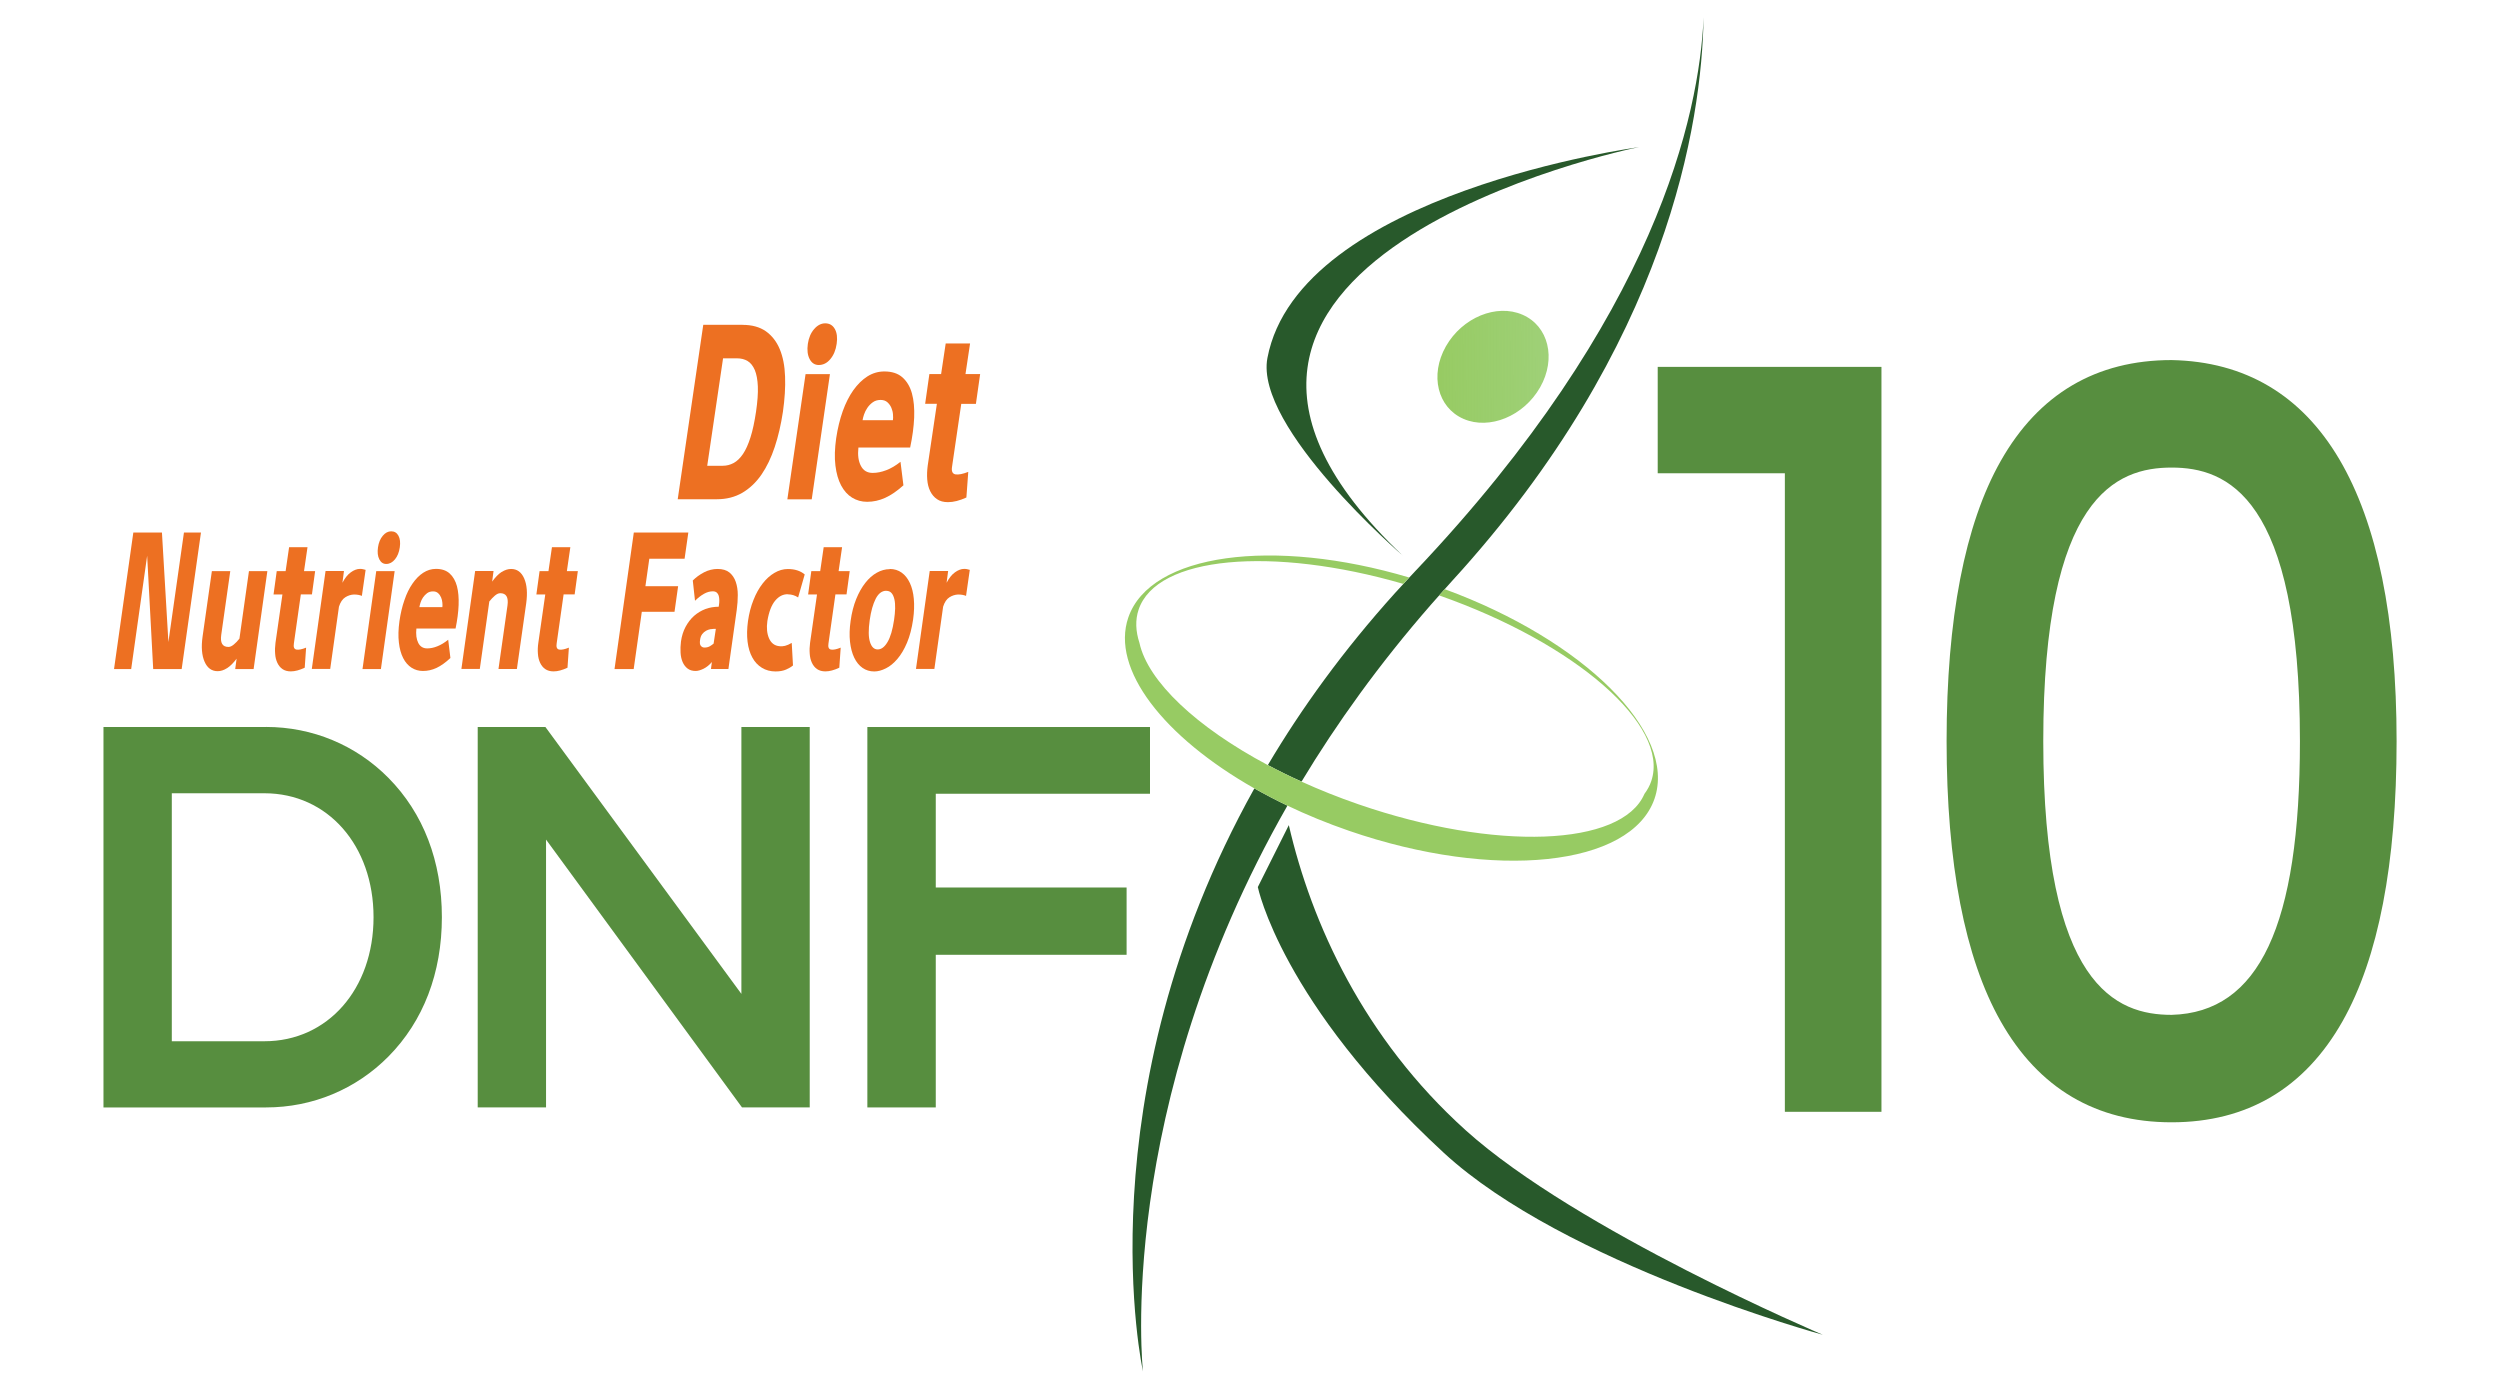 <?xml version="1.0" encoding="UTF-8"?><svg id="_レイヤー_1" xmlns="http://www.w3.org/2000/svg" width="360" height="200" xmlns:xlink="http://www.w3.org/1999/xlink" viewBox="0 0 360 200"><defs><style>.cls-1{fill:url(#linear-gradient);}.cls-1,.cls-2,.cls-3,.cls-4,.cls-5{stroke-width:0px;}.cls-2{fill:url(#linear-gradient-2);}.cls-3{fill:#28592b;}.cls-4{fill:#578e3f;}.cls-5{fill:#ed7022;}</style><linearGradient id="linear-gradient" x1="206.98" y1="52.87" x2="310.04" y2="52.2" gradientUnits="userSpaceOnUse"><stop offset="0" stop-color="#97cb63"/><stop offset=".68" stop-color="#6bbd4f" stop-opacity=".31"/><stop offset="1" stop-color="#58b847" stop-opacity="0"/></linearGradient><linearGradient id="linear-gradient-2" x1="239.17" y1="119.94" x2="254.99" y2="127.26" gradientUnits="userSpaceOnUse"><stop offset=".59" stop-color="#97cb63"/><stop offset=".87" stop-color="#6bbd4f" stop-opacity=".31"/><stop offset="1" stop-color="#58b847" stop-opacity="0"/></linearGradient></defs><path class="cls-4" d="m38.31,104.69H14.9v54.78h23.41c6.69,0,12.95-2.61,17.63-7.34,5.03-5.09,7.69-12.02,7.69-20.06s-2.66-14.96-7.69-20.05c-4.68-4.73-10.94-7.34-17.63-7.34Zm15.48,27.39c0,10.35-6.61,17.86-15.71,17.86h-13.34v-35.71h13.34c9.1,0,15.71,7.51,15.71,17.85Z"/><polygon class="cls-4" points="106.76 143.12 78.54 104.69 68.79 104.69 68.79 159.47 78.63 159.47 78.63 120.9 106.85 159.47 116.6 159.47 116.6 104.69 106.76 104.69 106.76 143.12"/><polygon class="cls-4" points="165.6 114.3 165.6 104.69 124.9 104.69 124.9 159.47 134.75 159.47 134.75 137.49 162.23 137.49 162.23 127.8 134.75 127.8 134.75 114.3 165.6 114.3"/><polygon class="cls-4" points="238.71 68.15 257.02 68.15 257.02 160.1 270.93 160.1 270.93 52.83 238.71 52.83 238.71 68.15"/><path class="cls-4" d="m312.71,51.85c-10.87,0-19.15,4.89-24.61,14.54-5.17,9.13-7.79,22.71-7.79,40.34s2.62,31.21,7.79,40.34c5.46,9.65,13.74,14.54,24.61,14.54s19.15-4.89,24.61-14.54c5.17-9.13,7.79-22.71,7.79-40.34,0-35.49-11.19-54.47-32.4-54.88Zm18.48,54.88c0,26.55-5.89,39.07-18.48,39.41-7.93,0-18.48-4.09-18.48-39.41s10.55-39.4,18.48-39.4,18.48,4.08,18.48,39.4Z"/><path class="cls-5" d="m106.93,46.78c1.36,0,2.47.31,3.35.92.87.62,1.54,1.47,2,2.57.46,1.1.72,2.42.77,3.96.06,1.54-.05,3.23-.31,5.07-.28,1.84-.67,3.54-1.18,5.07-.51,1.54-1.15,2.87-1.92,3.99-.78,1.12-1.7,1.99-2.76,2.61-1.06.61-2.27.92-3.63.92h-5.66l3.68-25.12h5.66Zm-2.84,20.29c.54,0,1.05-.13,1.54-.39.49-.26.94-.69,1.35-1.29.41-.6.77-1.4,1.09-2.41.32-1,.58-2.24.8-3.7.21-1.44.3-2.65.26-3.63-.04-.98-.19-1.77-.44-2.37-.26-.6-.6-1.03-1.03-1.29-.43-.26-.94-.39-1.51-.39h-2.03l-2.28,15.47h2.26Z"/><path class="cls-5" d="m116.89,71.9h-3.51l2.62-18.02h3.51l-2.62,18.02Zm1.01-19.34c-.57,0-1.01-.28-1.31-.85-.3-.57-.39-1.3-.26-2.2.13-.87.43-1.58.91-2.13.47-.54,1.01-.82,1.59-.82.62,0,1.08.27,1.39.82.3.54.39,1.25.26,2.13-.13.9-.43,1.63-.91,2.2-.47.57-1.03.85-1.67.85Z"/><path class="cls-5" d="m130.1,69.88c-.92.83-1.8,1.43-2.64,1.81-.84.38-1.7.57-2.59.57-.8,0-1.52-.2-2.17-.6-.65-.4-1.17-.99-1.58-1.76-.41-.77-.68-1.72-.82-2.86-.14-1.14-.1-2.45.11-3.94.21-1.42.53-2.71.94-3.88.42-1.17.93-2.18,1.53-3.03.61-.85,1.28-1.51,2.03-1.99.75-.47,1.56-.71,2.43-.71,1.1,0,1.96.28,2.61.85.64.57,1.1,1.34,1.37,2.32.27.98.37,2.14.32,3.48-.06,1.34-.25,2.77-.58,4.31h-7.45c-.12,1.09,0,1.97.36,2.64.35.68.92,1.01,1.7,1.01.62,0,1.27-.13,1.95-.39.68-.26,1.36-.66,2.05-1.21l.42,3.37Zm-1.52-9.37c.03-.21.04-.48.01-.82-.02-.33-.1-.65-.23-.96-.13-.31-.32-.57-.57-.8-.24-.22-.57-.34-.98-.34-.44,0-.82.11-1.13.34-.31.22-.57.49-.78.8-.21.31-.37.63-.48.96-.11.33-.18.6-.21.82h4.37Z"/><path class="cls-5" d="m141.14,53.87l-.61,4.29h-2.11l-1.32,9.01c-.12.69.05,1.06.49,1.14.44.07,1.05-.05,1.84-.36l-.27,3.69c-.98.45-1.86.67-2.65.67-.64,0-1.17-.14-1.58-.43-.42-.28-.74-.67-.98-1.15-.24-.49-.38-1.05-.43-1.69-.05-.64-.02-1.3.07-1.99l1.32-8.9h-1.69l.61-4.29h1.69l.66-4.4h3.51l-.66,4.4h2.11Z"/><path class="cls-5" d="m26.16,96.35h-4.1l-.87-16.33-2.3,16.33h-2.47l2.78-19.67h4.12l.93,15.78,2.24-15.78h2.45l-2.78,19.67Z"/><path class="cls-5" d="m32.7,96.21c-.46.3-.92.44-1.36.44-.85,0-1.48-.45-1.88-1.36-.4-.91-.5-2.11-.29-3.61l1.34-9.44h2.65l-1.3,9.17c-.17,1.17.17,1.75,1.04,1.75.24,0,.49-.12.77-.35.28-.23.55-.51.81-.85l1.37-9.72h2.65l-1.98,14.11h-2.65l.2-1.5c-.45.61-.9,1.06-1.36,1.36Z"/><path class="cls-5" d="m45.38,82.23l-.46,3.36h-1.6l-1,7.06c-.09.54.04.83.37.89.33.06.8-.04,1.39-.28l-.2,2.89c-.74.35-1.41.53-2,.53-.48,0-.88-.11-1.2-.33s-.56-.52-.74-.9c-.18-.38-.29-.82-.32-1.32-.04-.5-.02-1.02.05-1.56l1-6.97h-1.28l.46-3.36h1.28l.5-3.44h2.65l-.5,3.44h1.6Z"/><path class="cls-5" d="m49.53,82.23l-.22,1.69c.35-.67.74-1.17,1.2-1.5.45-.33.9-.5,1.34-.5.14,0,.27.01.4.04.13.03.26.06.4.1l-.54,3.75c-.3-.13-.68-.2-1.15-.2-.43.02-.85.15-1.24.4-.4.25-.7.7-.91,1.35l-1.26,8.97h-2.65l1.98-14.11h2.65Z"/><path class="cls-5" d="m54.85,96.35h-2.65l1.98-14.11h2.65l-1.98,14.11Zm.76-15.14c-.43,0-.76-.22-.99-.67-.23-.45-.29-1.02-.19-1.72.1-.69.33-1.24.69-1.67.36-.43.76-.64,1.21-.64.47,0,.82.21,1.05.64.23.43.29.98.19,1.67-.1.7-.33,1.28-.69,1.72-.36.44-.78.67-1.26.67Z"/><path class="cls-5" d="m64.85,94.76c-.69.65-1.36,1.12-1.99,1.42-.64.3-1.29.44-1.96.44-.61,0-1.15-.16-1.64-.47-.49-.32-.89-.77-1.2-1.38-.31-.6-.52-1.35-.62-2.24-.11-.89-.08-1.92.08-3.08.16-1.11.4-2.13.72-3.04.31-.92.7-1.71,1.16-2.37.46-.67.97-1.19,1.54-1.56.57-.37,1.18-.56,1.84-.56.83,0,1.49.22,1.98.67.49.45.83,1.05,1.04,1.82.2.77.28,1.68.24,2.72-.04,1.05-.19,2.17-.44,3.38h-5.64c-.09.85,0,1.54.27,2.07.27.53.7.79,1.29.79.47,0,.96-.1,1.47-.31.51-.2,1.03-.52,1.55-.94l.32,2.64Zm-1.15-7.33c.02-.17.03-.38,0-.64-.02-.26-.08-.51-.18-.75-.1-.24-.24-.45-.43-.62-.19-.18-.43-.26-.74-.26-.33,0-.62.09-.85.26-.23.18-.43.38-.59.62-.16.24-.28.49-.36.75-.08.26-.13.47-.16.64h3.3Z"/><path class="cls-5" d="m72.24,82.37c.46-.3.92-.44,1.36-.44.85,0,1.48.45,1.88,1.36.4.91.5,2.11.29,3.61l-1.34,9.44h-2.65l1.3-9.17c.16-1.17-.19-1.75-1.04-1.75-.25,0-.51.12-.79.36-.28.24-.54.52-.79.83l-1.37,9.72h-2.65l1.98-14.11h2.65l-.2,1.53c.45-.63.9-1.09,1.36-1.39Z"/><path class="cls-5" d="m83.21,82.23l-.46,3.36h-1.59l-1,7.06c-.09.54.04.83.37.89s.8-.04,1.39-.28l-.2,2.89c-.74.35-1.41.53-2,.53-.48,0-.88-.11-1.2-.33-.32-.22-.56-.52-.74-.9-.18-.38-.29-.82-.32-1.32-.04-.5-.02-1.02.06-1.56l1-6.97h-1.28l.46-3.36h1.28l.5-3.44h2.65l-.5,3.44h1.6Z"/><path class="cls-5" d="m99.12,76.68l-.54,3.78h-5.08l-.56,3.95h4.71l-.52,3.69h-4.71l-1.17,8.25h-2.76l2.78-19.67h7.84Z"/><path class="cls-5" d="m102.38,96.33l.13-1c-.36.43-.76.75-1.2.97-.44.21-.82.32-1.14.32-.47,0-.86-.12-1.16-.35-.3-.23-.54-.54-.71-.93-.17-.39-.27-.84-.3-1.36-.03-.52-.01-1.06.06-1.61.11-.78.33-1.48.66-2.1.33-.62.74-1.15,1.22-1.58.49-.43,1.04-.76,1.64-.99.61-.22,1.24-.33,1.91-.33l.04-.25c.04-.22.05-.45.05-.68s-.03-.44-.08-.64c-.06-.2-.15-.35-.29-.47-.14-.12-.33-.18-.57-.18-.42,0-.84.12-1.27.36-.43.24-.86.58-1.29,1l-.32-2.92c.22-.22.47-.43.75-.64.28-.2.57-.38.88-.54.31-.16.63-.28.96-.36.33-.08.65-.12.97-.12.73,0,1.3.17,1.72.51.41.34.72.79.91,1.35.19.56.29,1.18.29,1.89s-.05,1.41-.15,2.14l-1.2,8.52h-2.52Zm.37-5.77c-.12,0-.28.02-.48.05-.2.04-.4.11-.6.22-.2.11-.39.27-.55.48-.16.21-.27.49-.31.84-.06.4-.03.69.11.85.14.17.31.25.52.25.3,0,.55-.06.78-.19.22-.13.4-.26.54-.38l.32-2.12h-.32Z"/><path class="cls-5" d="m113.48,85.57c-.71-.02-1.32.29-1.85.92-.53.63-.91,1.61-1.13,2.95-.14,1-.05,1.83.25,2.5.3.67.79,1.04,1.46,1.11.28.04.57.02.84-.05.28-.07.6-.21.96-.42l.18,3.25c-.25.21-.57.4-.98.58-.41.18-.92.28-1.52.28-.75,0-1.42-.18-1.98-.53-.57-.35-1.03-.84-1.37-1.47-.35-.63-.58-1.39-.69-2.28-.11-.89-.09-1.88.06-2.97.16-1.11.42-2.12.79-3.04.36-.92.8-1.7,1.31-2.36.51-.66,1.07-1.17,1.7-1.54.62-.37,1.27-.56,1.94-.56,1,0,1.81.26,2.43.78l-.95,3.31c-.47-.3-.95-.44-1.43-.44Z"/><path class="cls-5" d="m122.36,82.23l-.46,3.36h-1.6l-1,7.06c-.09.54.04.83.37.89.33.06.8-.04,1.39-.28l-.2,2.89c-.74.35-1.41.53-2,.53-.48,0-.88-.11-1.2-.33-.32-.22-.56-.52-.74-.9-.18-.38-.29-.82-.32-1.32-.04-.5-.02-1.02.05-1.56l1-6.97h-1.28l.46-3.36h1.28l.5-3.44h2.65l-.5,3.44h1.6Z"/><path class="cls-5" d="m128.11,81.93c.67,0,1.24.18,1.73.53.49.35.88.85,1.18,1.49.3.64.49,1.4.57,2.29.08.89.05,1.87-.1,2.95-.19,1.3-.48,2.42-.88,3.36-.4.95-.86,1.72-1.38,2.33-.52.61-1.07,1.07-1.66,1.36-.59.3-1.15.45-1.68.45-.63,0-1.19-.17-1.68-.51-.49-.34-.89-.83-1.2-1.47-.31-.64-.51-1.41-.61-2.3-.1-.9-.07-1.9.09-3.01.16-1.17.43-2.21.8-3.13.37-.92.81-1.69,1.31-2.33.5-.64,1.05-1.13,1.66-1.47.61-.34,1.22-.51,1.85-.51Zm-.48,3.14c-.63,0-1.14.39-1.53,1.15-.39.77-.68,1.79-.86,3.07-.2,1.41-.19,2.46.04,3.17.22.7.59,1.06,1.11,1.06s.99-.35,1.41-1.06c.42-.7.74-1.78.95-3.22.09-.57.13-1.12.15-1.62.01-.51-.02-.95-.11-1.33-.09-.38-.22-.68-.41-.89-.18-.21-.43-.32-.74-.32Z"/><path class="cls-5" d="m136.53,82.23l-.22,1.69c.35-.67.74-1.17,1.2-1.5.45-.33.9-.5,1.34-.5.14,0,.27.01.4.04.13.03.26.06.4.1l-.54,3.75c-.3-.13-.68-.2-1.15-.2-.43.02-.85.15-1.24.4-.4.25-.7.7-.91,1.35l-1.26,8.97h-2.65l1.98-14.11h2.65Z"/><path class="cls-1" d="m221.78,55.77c-2.35,4.14-7.29,6.18-11.03,4.55-3.75-1.63-4.89-6.31-2.54-10.45,2.35-4.14,7.29-6.18,11.03-4.55,3.75,1.63,4.89,6.31,2.54,10.45Z"/><path class="cls-3" d="m236.02,21.19c-1.07.14-78.78,16.47-34.03,58.81,0,0-21.39-18.45-19.48-28.46,4.54-23.8,53.51-30.35,53.51-30.35Z"/><path class="cls-3" d="m181.13,127.75s3.39,16.66,26.76,38.24c17.38,16.05,54.6,26.22,54.6,26.22,0,0-35.37-14.99-51.43-29.45-14.67-13.22-22.2-29.78-25.47-43.94l-4.47,8.93Z"/><path class="cls-3" d="m180.63,113.53c-24.82,44.5-16.04,83.96-16.04,83.96,0,0-4.22-37.69,20.8-81.48-1.65-.79-3.24-1.62-4.76-2.48Z"/><path class="cls-3" d="m202.93,83.17c-.69.74-1.38,1.49-2.05,2.23-7.44,8.26-13.46,16.58-18.31,24.77,1.54.82,3.16,1.62,4.85,2.38,5.05-8.38,11.2-16.95,18.65-25.49.64-.73,1.29-1.47,1.95-2.2.34-.38.68-.76,1.03-1.15,31.22-34.13,36-66.16,36.27-81.2-.62,13.95-6.77,43.07-41.52,79.73-.29.31-.58.62-.87.93Z"/><path class="cls-2" d="m208.02,84.86c-.26.29-.52.59-.78.88,19.64,6.89,33.23,18.7,30.55,26.72-.22.67-.56,1.28-.99,1.86-3.26,7.59-21.46,8.3-41.18,1.5-2.87-.99-5.62-2.09-8.21-3.27-1.68-.76-3.3-1.56-4.85-2.38-10.27-5.46-17.27-12.05-18.48-17.6-.55-1.68-.62-3.3-.12-4.78,2.57-7.71,19.24-9.18,38.12-3.71.28-.31.56-.61.84-.92-19.56-5.82-37.26-3.46-40.44,5.75-2.56,7.44,5.09,17.2,18.13,24.61,1.52.86,3.1,1.69,4.76,2.48,2.79,1.34,5.77,2.56,8.9,3.64,20.92,7.21,40.61,5.15,43.98-4.62,3.28-9.52-10.17-22.84-30.24-30.19Z"/></svg>